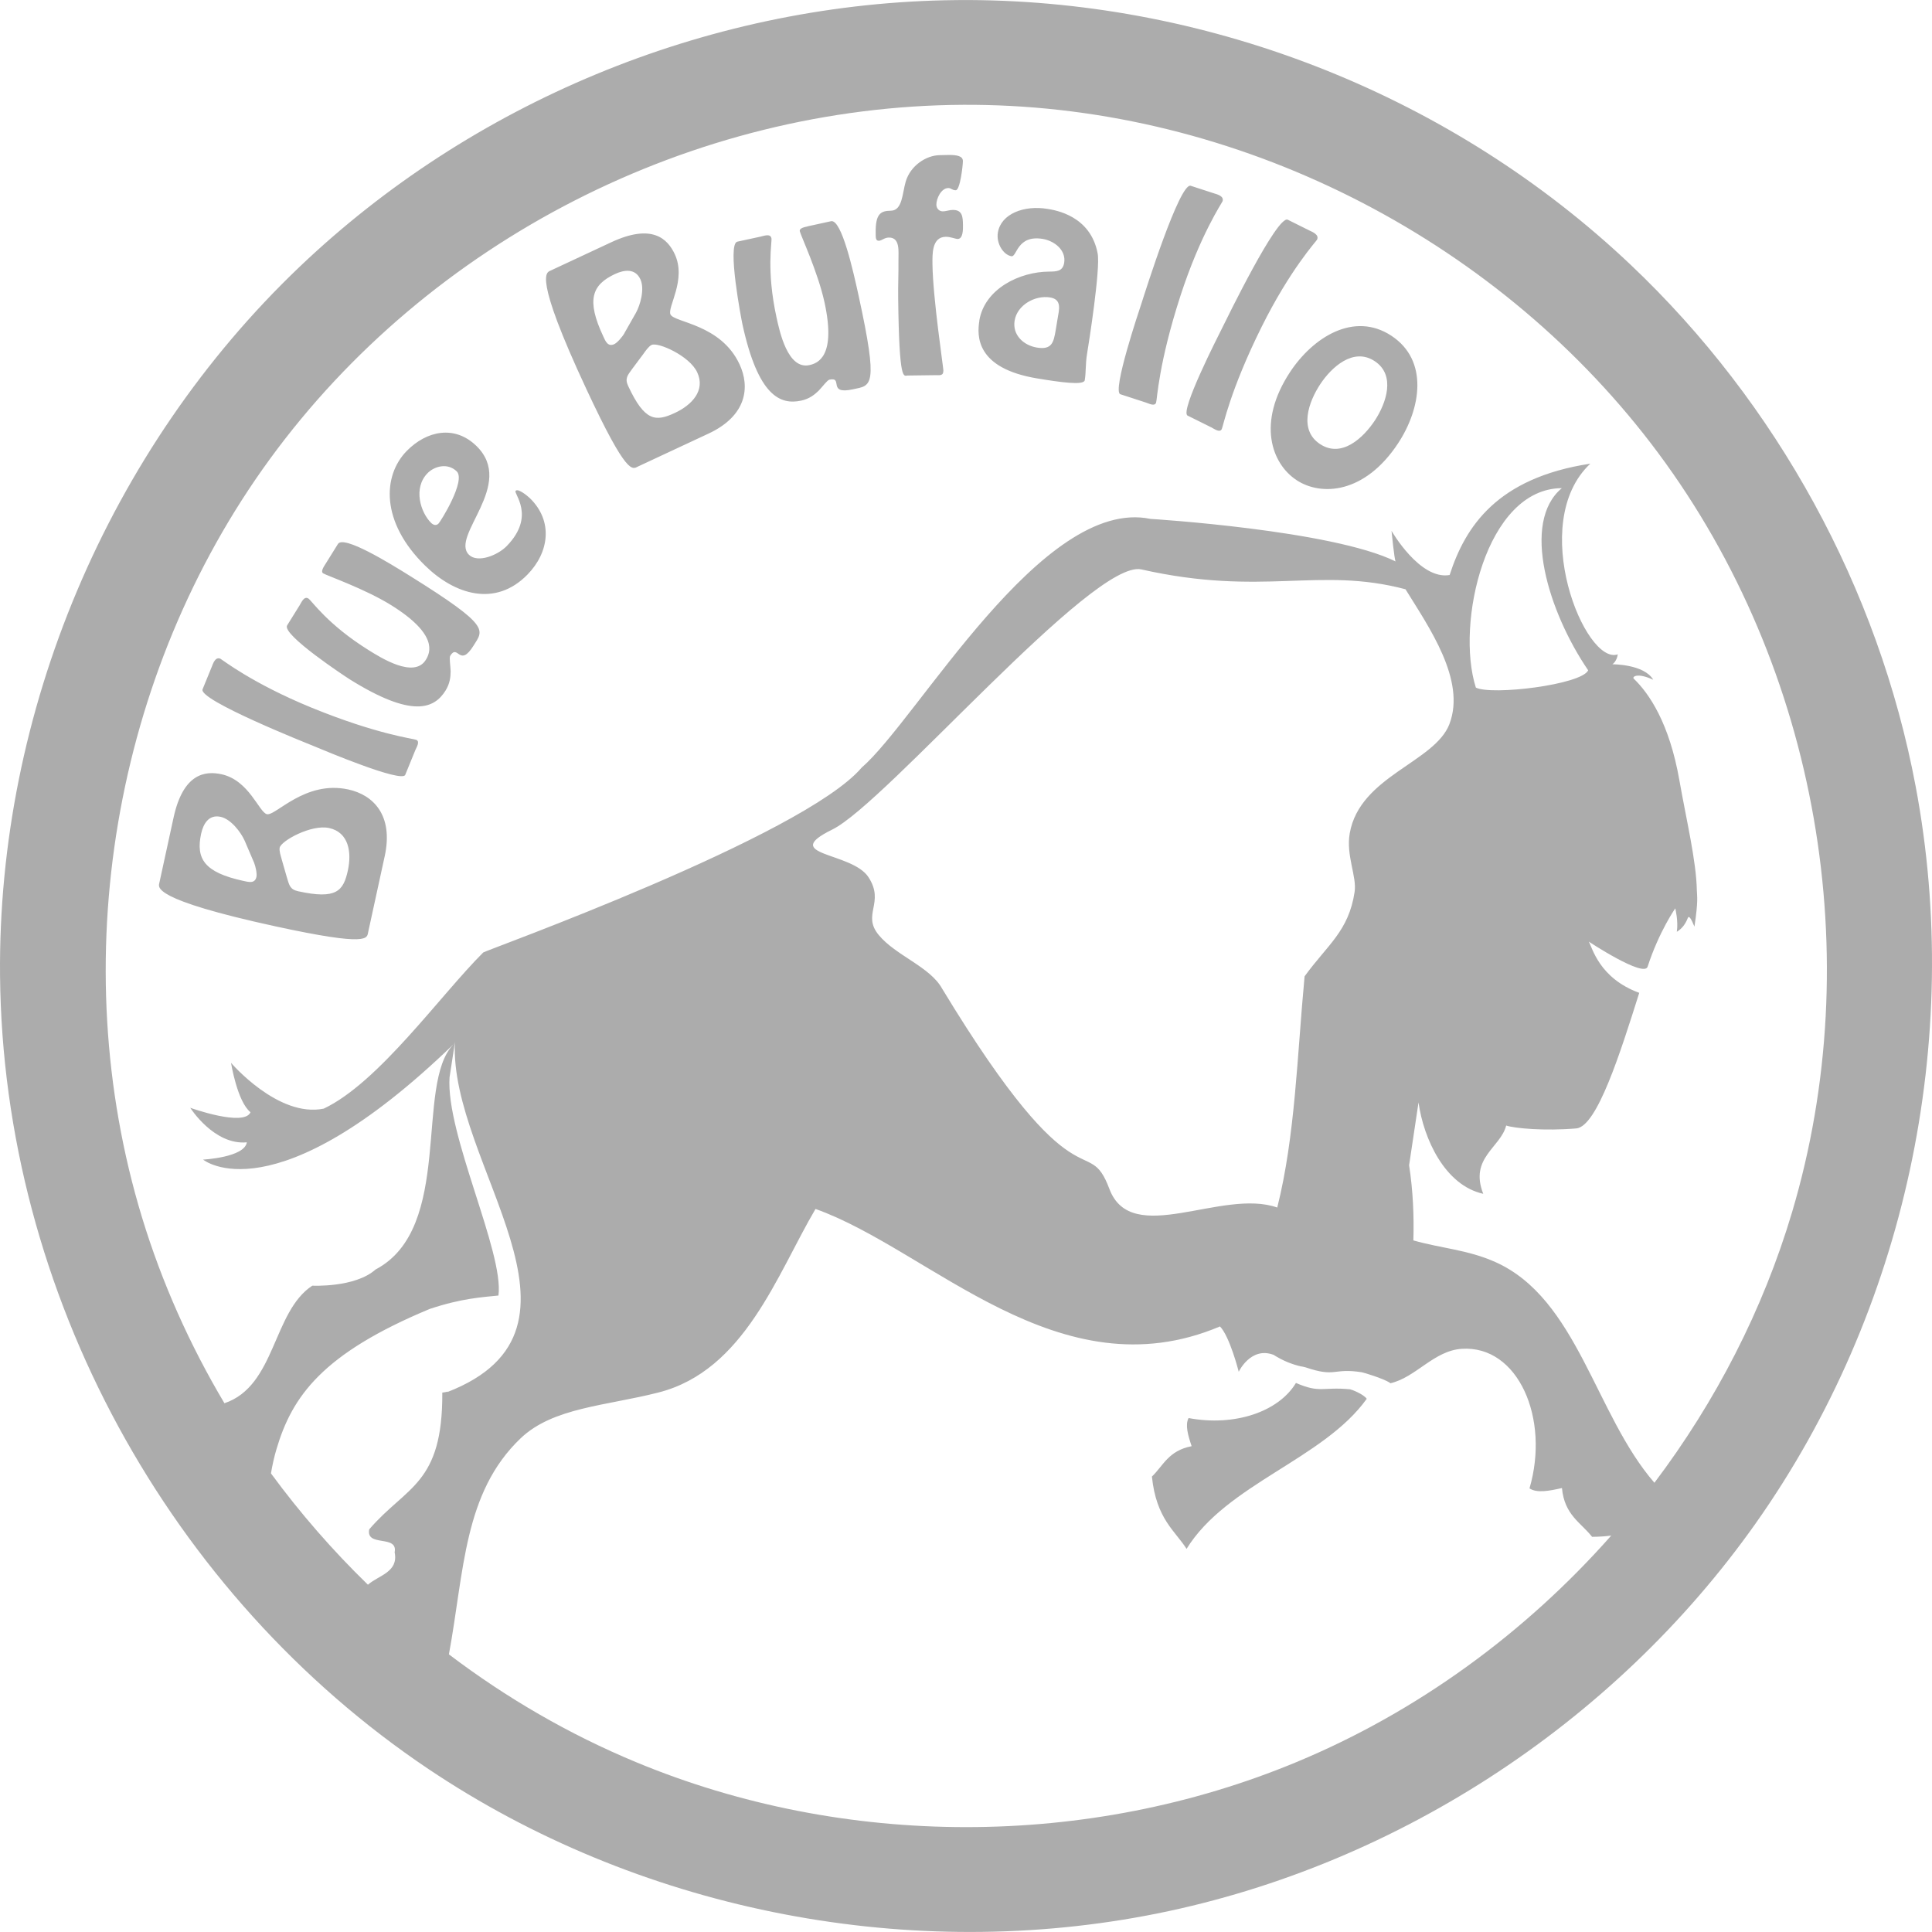 <svg viewBox="0 0 48 48" xmlns="http://www.w3.org/2000/svg" fill-rule="evenodd" clip-rule="evenodd" stroke-linejoin="round" stroke-miterlimit="2"><path d="M24.083.001c6.062.029 12.032 2.409 16.432 6.579 3.63 3.439 6.152 8.031 7.079 12.957 1.186 6.3-.251 13.039-3.972 18.307-3.547 5.02-9.09 8.61-15.148 9.75-6.113 1.151-12.666-.177-17.831-3.644C4.221 39.639.076 32.151.001 24.237c-.061-6.543 2.681-13.07 7.442-17.608C11.708 2.563 17.498.139 23.463.007c.207-.005.413-.006.62-.006zm15.947 38.15c-.143.019-.3.03-.475.031-.282-.358-.686-.541-.749-1.212-.319.073-.625.13-.806.008.509-1.737-.282-3.559-1.682-3.467-.7.046-1.136.711-1.782.858.004-.007.003-.012-.003-.014-.172-.11-.662-.257-.703-.262-.722-.114-.626.139-1.395-.122 0 0-.11-.028-.106-.021-.222-.052-.449-.137-.687-.289-.567-.215-.866.42-.866.42s-.222-.877-.466-1.126c-4.004 1.694-7.194-1.902-10.049-2.919-.958 1.629-1.764 4.015-3.901 4.56-1.301.333-2.621.37-3.426 1.139-1.418 1.353-1.399 3.301-1.781 5.367 1.424 1.08 2.983 1.986 4.642 2.675 5.183 2.156 11.233 2.157 16.419 0 2.988-1.242 5.668-3.195 7.815-5.624zm1.075-1.314c1.52-2.014 2.695-4.29 3.418-6.719 1.883-6.33.659-13.501-3.327-18.865-3.856-5.188-10.161-8.499-16.705-8.644-.185-.004-.369-.006-.554-.005-6.733.032-13.27 3.369-17.234 8.804-3.883 5.324-5.107 12.486-3.175 18.837.492 1.617 1.185 3.168 2.048 4.618 1.276-.429 1.193-2.271 2.183-2.921 0 0 1.061.054 1.571-.401 1.957-1.03.964-4.6 1.936-5.594l.034-.034h.001l.001-.001.001-.002c-.001.002-.001.004-.001.006v-.004l-.002.001c-.023.154-.131.853-.131.853-.095 1.411 1.357 4.349 1.215 5.421-.412.043-.909.068-1.707.333-2.666 1.11-3.421 2.168-3.81 3.491-.057.192-.101.393-.135.595.724.986 1.531 1.913 2.409 2.766.267-.236.765-.311.664-.805.087-.45-.719-.119-.632-.57.925-1.078 1.828-1.111 1.816-3.398.119-.011.172-.047.119-.011 4.079-1.576.037-5.678.195-8.704l-.004.03c-.013.011-.024.022-.035.034-4.467 4.318-6.218 2.862-6.218 2.862s1.029-.053 1.087-.429c-.815.076-1.406-.858-1.406-.858s1.339.481 1.497.11c-.329-.26-.484-1.227-.484-1.227s1.171 1.37 2.303 1.138c1.369-.649 2.887-2.807 3.963-3.88.002-.029 7.949-2.884 9.402-4.593 1.393-1.203 4.484-6.74 7.176-6.179 0 0 4.51.277 6.09 1.057-.032-.045-.102-.761-.102-.761s.703 1.229 1.444 1.098c.387-1.199 1.174-2.413 3.495-2.766-1.575 1.479-.127 5.023.682 4.737-.024.179-.133.247-.133.247s.787-.005 1.014.384c-.416-.19-.524-.065-.486-.029.387.372.888 1.109 1.137 2.532.175.994.418 1.996.433 2.73.004.162.039.243-.06.901-.081-.198-.137-.287-.165-.214-.058.15-.146.267-.273.342.042-.263-.038-.582-.038-.582s-.404.577-.686 1.446c-.081.292-1.463-.619-1.463-.619.087.142.254.907 1.254 1.272-.479 1.517-1.046 3.306-1.558 3.368-.793.068-1.538-.001-1.748-.071-.14.55-.92.804-.57 1.696-.951-.209-1.481-1.363-1.608-2.27l-.234 1.561c.098.634.124 1.269.106 1.867.704.2 1.347.23 2.034.536 2.044.91 2.483 3.794 3.956 5.486zm-7.561-2.32c-.693-.067-.737.105-1.347-.158-.429.714-1.52 1.088-2.667.872-.09.168-.015.429.076.699-.577.112-.701.48-.987.755.108 1.053.576 1.347.861 1.796.993-1.611 3.405-2.23 4.476-3.728-.077-.115-.377-.231-.412-.236zm2.469-16.533c-.365.96-2.228 1.294-2.479 2.718-.097.552.179 1.073.121 1.457-.147.978-.676 1.315-1.243 2.098-.185 1.965-.232 3.964-.679 5.744-1.373-.485-3.62 1-4.17-.461-.549-1.462-.752.64-4.156-4.977-.3-.546-1.155-.822-1.577-1.335-.422-.512.16-.798-.252-1.433-.411-.636-2.231-.531-.899-1.186 1.332-.654 6.481-6.729 7.678-6.462 3.03.683 4.398-.079 6.562.493.578.936 1.507 2.254 1.093 3.344zM9.558 21.273c.223-1.026-.29-1.525-.904-1.659-1.077-.234-1.804.662-2.022.614-.194-.041-.44-.842-1.129-.992-.4-.087-.95-.03-1.191 1.077l-.353 1.622c-.023.106-.207.407 2.885 1.08 2.348.51 2.27.297 2.304.14l.41-1.884zm-2.56.072c-.022-.077-.066-.205-.049-.286.037-.169.783-.583 1.228-.487.488.107.564.602.466 1.053-.112.513-.284.726-1.235.518-.207-.045-.222-.154-.28-.343l-.131-.455zm-.691.072c.047.115.081.293.064.369-.038.175-.198.127-.324.1-.976-.212-1.184-.553-1.05-1.173.052-.237.185-.484.484-.419.258.056.506.385.599.596l.226.528zm4.015-2.787c.027-.065.119-.208.019-.249-.078-.032-.971-.133-2.602-.8-1.476-.604-2.229-1.201-2.264-1.216-.131-.054-.185.132-.212.197l-.23.563c-.11.266 2.557 1.328 2.836 1.442.136.056 2.113.892 2.199.684l.254-.622zM8.081 14.02c-.037.06-.121.182-.051.225.087.055 1.043.387 1.695.794 1.169.73.965 1.177.853 1.357-.292.467-1.115-.054-1.42-.244-1.027-.641-1.415-1.231-1.496-1.282-.109-.067-.173.096-.217.167l-.311.5c-.142.228 1.464 1.284 1.557 1.342 1.554.97 2.097.729 2.379.277.111-.179.125-.345.126-.481-.004-.138-.04-.334-.01-.383.194-.309.227.315.582-.256.244-.391.425-.475-1.569-1.719-.516-.322-1.661-1.029-1.803-.802l-.315.506zm28.586 3.062c-.507-1.584.246-4.945 2.136-4.954-1.021.853-.331 3.082.655 4.526-.17.359-2.399.628-2.79.429zM13.107 14.273c.537-.551.641-1.325.06-1.894-.037-.036-.288-.255-.356-.185-.062.063.51.624-.223 1.374-.225.23-.721.426-.936.216-.477-.466 1.171-1.741.185-2.704-.541-.528-1.24-.379-1.733.125-.601.615-.65 1.766.459 2.849.734.717 1.743 1.04 2.544.219zm-2.485-2.517c.17-.174.5-.264.725-.045.234.229-.398 1.243-.452 1.297-.058.06-.131.034-.182-.015-.265-.26-.455-.865-.091-1.237zm21.587.171c.615.406 1.698.344 2.526-.913.568-.862.765-2.059-.166-2.672-.931-.613-1.952.042-2.519.903-.828 1.258-.457 2.277.16 2.681zM17.602 10.773c.951-.444 1.037-1.155.771-1.724-.466-.999-1.619-1.033-1.715-1.236-.084-.18.404-.86.106-1.499-.174-.372-.553-.774-1.58-.294l-1.503.702c-.099.046-.449.082.89 2.95 1.016 2.177 1.139 1.986 1.283 1.917l1.748-.816zm15.194.26c-.54-.356-.278-1.058.004-1.486.279-.423.823-.924 1.353-.575.531.349.285 1.047.008 1.47-.283.429-.824.948-1.365.591zm-2.689-.408c.063.031.198.134.247.037.037-.075.204-.957.988-2.536.71-1.429 1.362-2.135 1.379-2.17.062-.126-.118-.195-.182-.226l-.544-.271c-.259-.128-1.513 2.454-1.647 2.723-.065.132-1.044 2.043-.843 2.143l.602.299zM15.992 8.782c.048-.065.123-.177.198-.213.158-.073.94.269 1.132.681.211.453-.136.814-.555 1.009-.476.222-.748.215-1.16-.668-.089-.191-.013-.269.103-.43l.283-.379zm12.482 1.221c.067.021.215.103.249 0 .026-.08.061-.978.605-2.654.493-1.517 1.033-2.312 1.046-2.348.043-.134-.145-.175-.212-.197l-.579-.188c-.274-.089-1.136 2.649-1.228 2.936-.046.14-.733 2.174-.52 2.243l.639.208zM20.067 5.625c-.068.015-.214.04-.196.121.021.1.451 1.017.614 1.768.293 1.346-.17 1.512-.376 1.557-.539.117-.74-.835-.817-1.186-.258-1.183-.106-1.872-.126-1.966-.027-.125-.189-.057-.271-.04l-.576.125c-.262.057.103 1.945.126 2.051.39 1.79.942 2.01 1.461 1.898.208-.045.335-.152.432-.245.097-.1.212-.262.269-.275.357-.078-.068.382.589.238.451-.098.636-.027.136-2.324-.13-.595-.422-1.908-.685-1.851l-.581.127zm4.265 2.344c-.062.38-.086 1.181 1.438 1.433.562.093 1.158.179 1.18.045.036-.214.013-.387.059-.665.037-.221.334-2.095.262-2.484-.176-.937-1.043-1.075-1.246-1.108-.581-.097-1.155.12-1.233.587-.045.272.136.555.337.589.138.023.135-.537.779-.43.278.046.584.272.531.595-.035.209-.185.216-.374.217-.729.003-1.603.423-1.735 1.22zm-.743-4.119c.178.001.333.024.334.151.001.096-.068.724-.177.726-.089.001-.116-.057-.186-.055-.18.002-.298.267-.296.414.001.09.066.166.162.165.037-.001.071-.007.107-.015l.03-.006c.035-.007.07-.014.107-.014.243-.003.252.17.255.387.001.09.004.333-.131.334-.051.001-.18-.055-.295-.054-.353.004-.334.44-.332.69.012.846.27 2.547.271 2.63.002.141-.088.117-.204.118l-.685.009c-.096.002-.209.195-.234-1.913-.005-.32.011-.641.007-.961-.003-.192.05-.558-.238-.554-.114.001-.178.079-.249.08-.083.001-.078-.082-.079-.198-.007-.486.134-.545.378-.549.288-.004.283-.434.368-.723.117-.398.51-.653.844-.657.074-.001.155-.005.232-.005h.013zm2.64 4.349c-.052.31-.095.498-.469.436-.335-.056-.61-.316-.552-.67.063-.386.508-.637.882-.575.303.05.221.31.185.531l-.046.278zm-10.714.077c-.062.107-.184.242-.254.274-.162.076-.221-.081-.275-.197-.424-.906-.279-1.278.296-1.546.221-.103.498-.147.628.131.111.238 0 .637-.112.837l-.284.5z" fill="#acacac"/></svg>